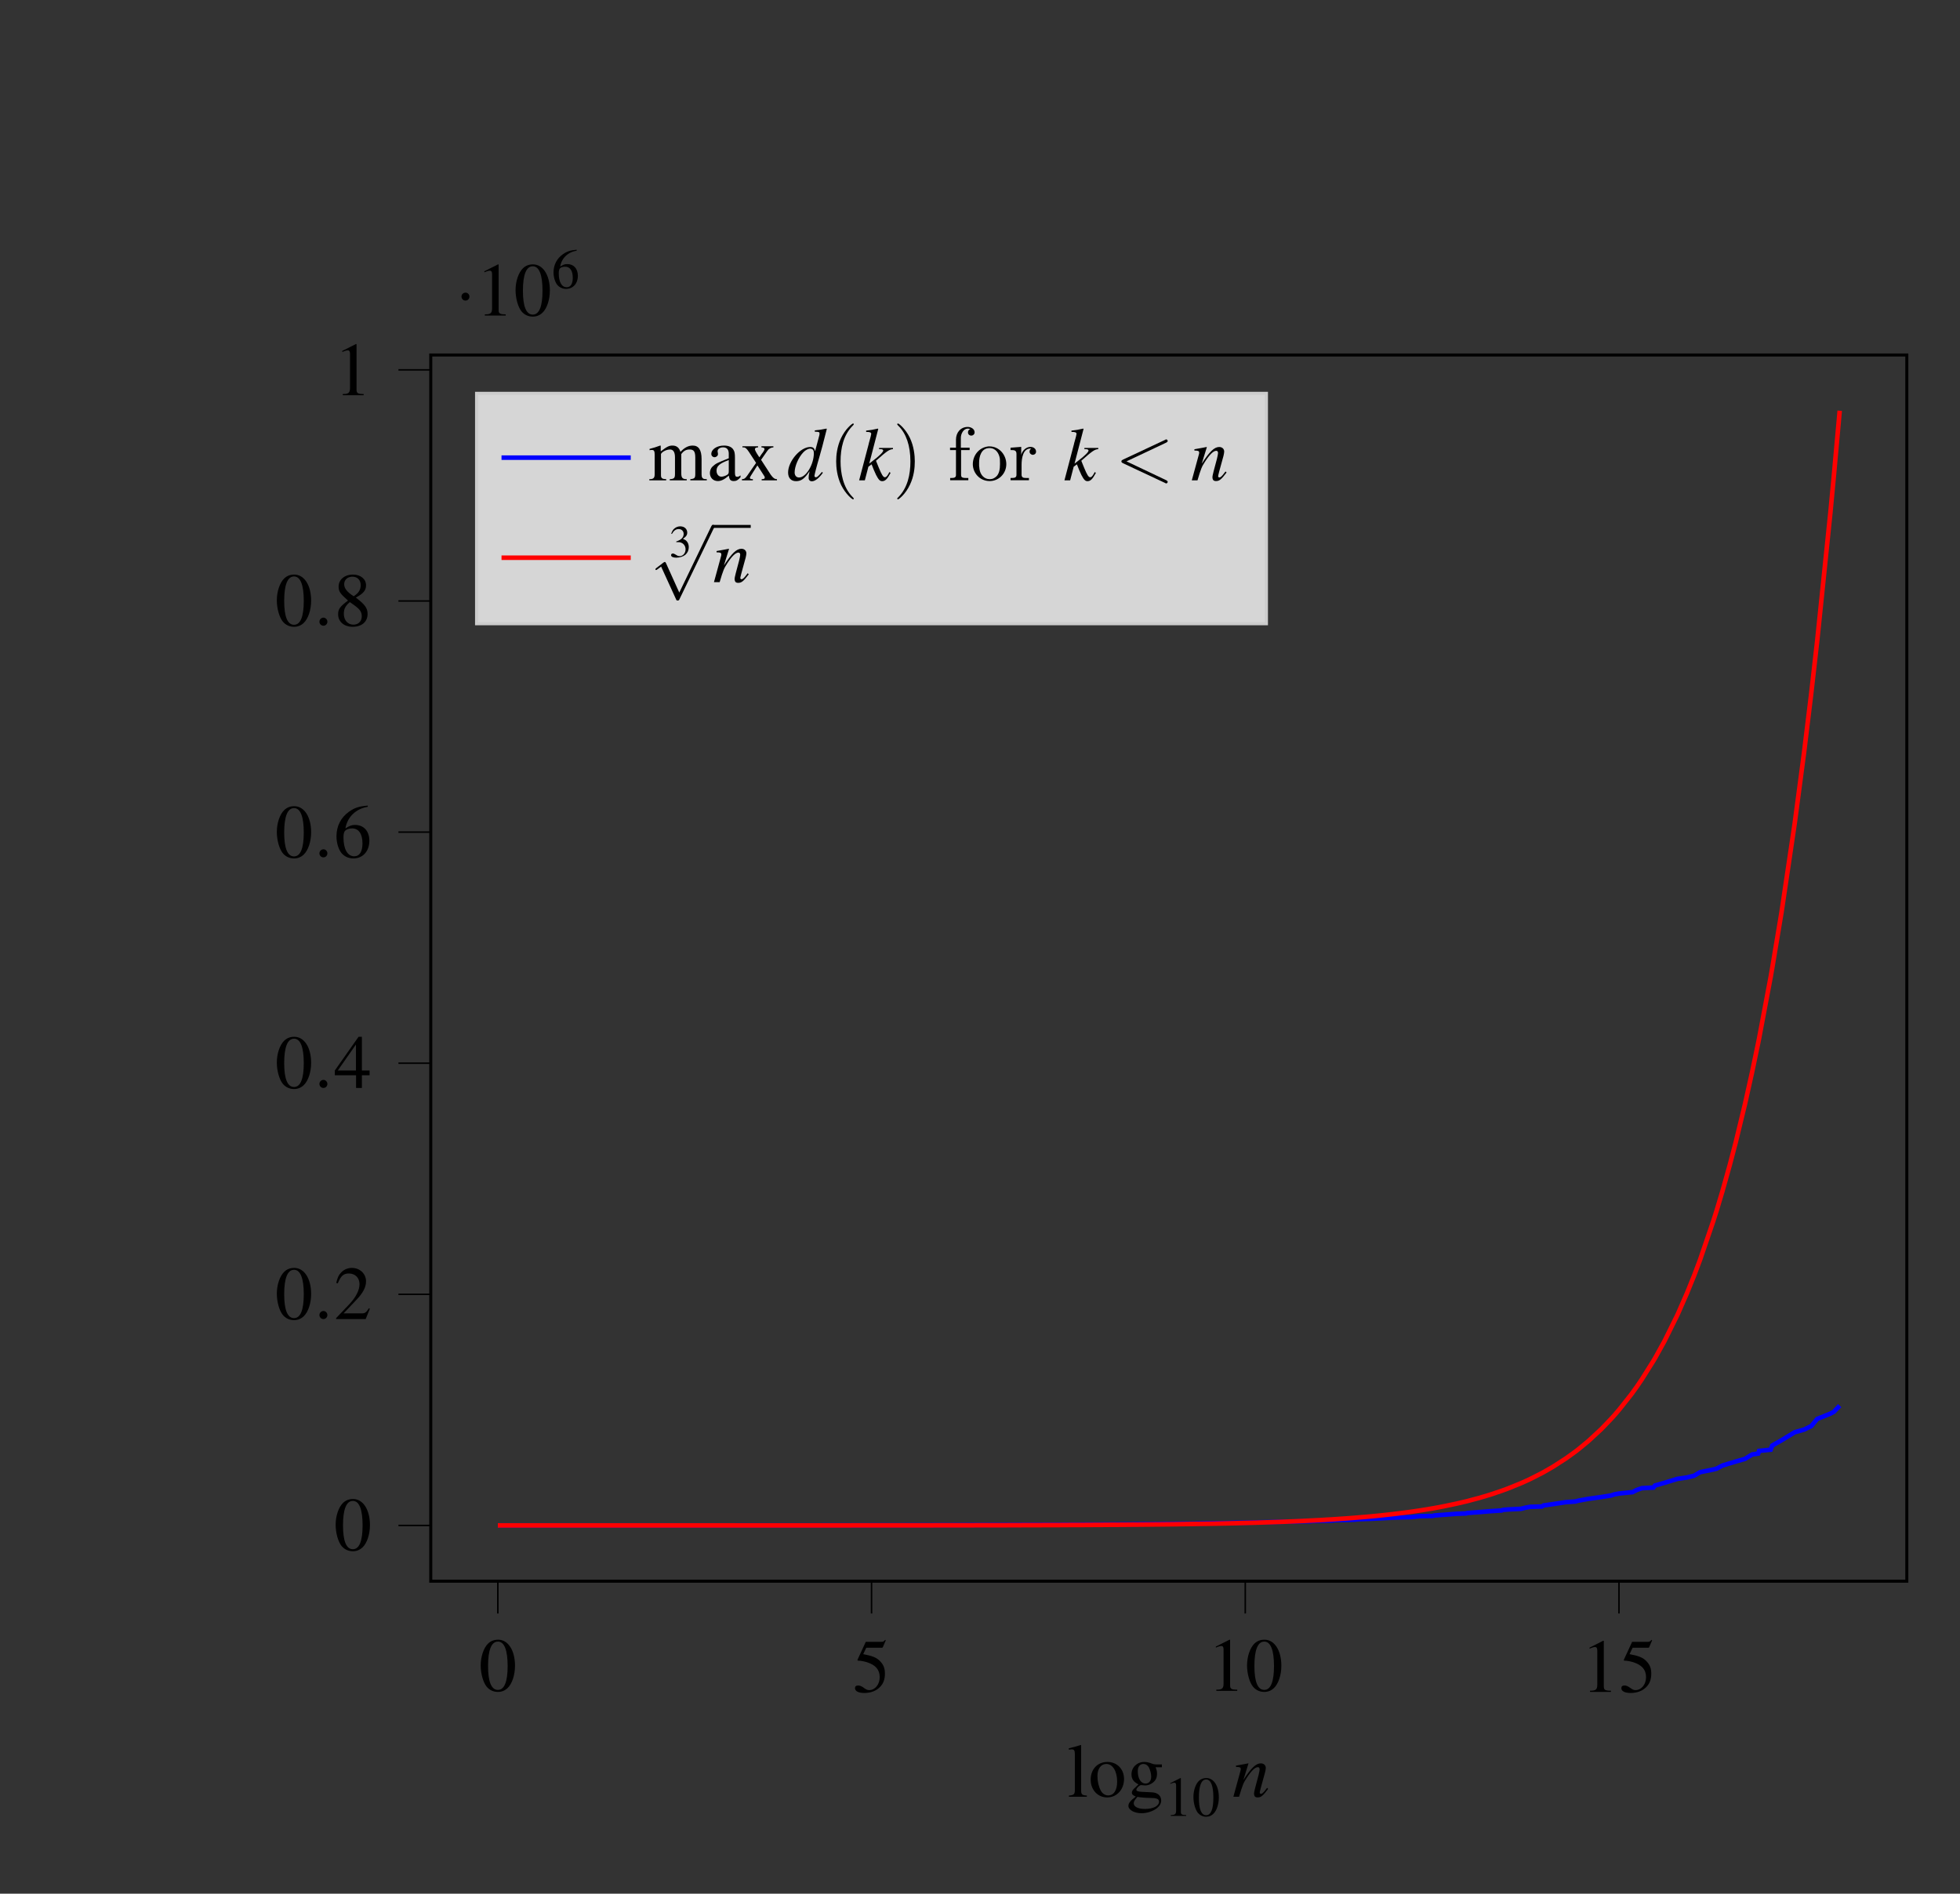 <?xml version="1.0" encoding="UTF-8"?>
<svg xmlns="http://www.w3.org/2000/svg" xmlns:xlink="http://www.w3.org/1999/xlink" width="257.969pt" height="249.26pt" viewBox="0 0 257.969 249.26" version="1.1">
<rect x="0" y="0" width="257.969" height="249.26" fill="#333333" stroke="none"/>
<defs>
<g>
<symbol overflow="visible" id="glyph0-0">
<path style="stroke:none;" d=""/>
</symbol>
<symbol overflow="visible" id="glyph0-1">
<path style="stroke:none;" d="M 2.531 -6.734 C 1.984 -6.734 1.562 -6.562 1.203 -6.219 C 0.625 -5.656 0.234 -4.516 0.234 -3.344 C 0.234 -2.266 0.562 -1.094 1.031 -0.531 C 1.406 -0.094 1.906 0.141 2.5 0.141 C 3 0.141 3.422 -0.031 3.781 -0.375 C 4.359 -0.922 4.75 -2.078 4.75 -3.297 C 4.75 -5.328 3.844 -6.734 2.531 -6.734 Z M 2.5 -6.484 C 3.344 -6.484 3.781 -5.359 3.781 -3.266 C 3.781 -1.188 3.344 -0.125 2.5 -0.125 C 1.641 -0.125 1.203 -1.188 1.203 -3.266 C 1.203 -5.375 1.641 -6.484 2.5 -6.484 Z M 2.5 -6.484 "/>
</symbol>
<symbol overflow="visible" id="glyph0-2">
<path style="stroke:none;" d="M 1.797 -5.812 L 3.766 -5.812 C 3.922 -5.812 3.953 -5.828 3.984 -5.906 L 4.359 -6.781 L 4.281 -6.859 C 4.125 -6.656 4.031 -6.594 3.812 -6.594 L 1.734 -6.594 L 0.641 -4.234 C 0.641 -4.219 0.641 -4.203 0.641 -4.188 C 0.641 -4.141 0.672 -4.109 0.75 -4.109 C 1.078 -4.109 1.469 -4.031 1.891 -3.906 C 3.031 -3.531 3.562 -2.922 3.562 -1.938 C 3.562 -0.984 2.953 -0.234 2.172 -0.234 C 1.969 -0.234 1.797 -0.297 1.5 -0.516 C 1.188 -0.75 0.953 -0.844 0.75 -0.844 C 0.453 -0.844 0.312 -0.734 0.312 -0.484 C 0.312 -0.094 0.781 0.141 1.531 0.141 C 2.375 0.141 3.094 -0.125 3.594 -0.641 C 4.047 -1.094 4.25 -1.656 4.25 -2.406 C 4.25 -3.125 4.062 -3.594 3.562 -4.094 C 3.125 -4.531 2.562 -4.75 1.391 -4.969 Z M 1.797 -5.812 "/>
</symbol>
<symbol overflow="visible" id="glyph0-3">
<path style="stroke:none;" d="M 2.906 -6.734 L 1.109 -5.828 L 1.109 -5.688 C 1.219 -5.734 1.328 -5.781 1.375 -5.797 C 1.562 -5.875 1.719 -5.906 1.828 -5.906 C 2.031 -5.906 2.125 -5.766 2.125 -5.438 L 2.125 -0.922 C 2.125 -0.594 2.047 -0.375 1.891 -0.281 C 1.734 -0.188 1.594 -0.156 1.172 -0.156 L 1.172 0 L 3.922 0 L 3.922 -0.156 C 3.141 -0.156 2.984 -0.266 2.984 -0.734 L 2.984 -6.719 Z M 2.906 -6.734 "/>
</symbol>
<symbol overflow="visible" id="glyph0-4">
<path style="stroke:none;" d="M 4.734 -1.359 L 4.609 -1.422 C 4.234 -0.844 4.109 -0.75 3.656 -0.75 L 1.281 -0.75 L 2.953 -2.516 C 3.844 -3.438 4.234 -4.203 4.234 -4.969 C 4.234 -5.969 3.422 -6.734 2.375 -6.734 C 1.828 -6.734 1.312 -6.516 0.953 -6.125 C 0.625 -5.781 0.484 -5.469 0.312 -4.75 L 0.516 -4.703 C 0.922 -5.688 1.281 -6 1.969 -6 C 2.797 -6 3.375 -5.438 3.375 -4.594 C 3.375 -3.812 2.906 -2.891 2.078 -2 L 0.297 -0.125 L 0.297 0 L 4.188 0 Z M 4.734 -1.359 "/>
</symbol>
<symbol overflow="visible" id="glyph0-5">
<path style="stroke:none;" d="M 4.703 -2.297 L 3.688 -2.297 L 3.688 -6.734 L 3.25 -6.734 L 0.125 -2.297 L 0.125 -1.672 L 2.922 -1.672 L 2.922 0 L 3.688 0 L 3.688 -1.672 L 4.703 -1.672 Z M 2.906 -2.297 L 0.516 -2.297 L 2.906 -5.719 Z M 2.906 -2.297 "/>
</symbol>
<symbol overflow="visible" id="glyph0-6">
<path style="stroke:none;" d="M 4.453 -6.812 C 3.312 -6.719 2.734 -6.531 2 -6.016 C 0.922 -5.25 0.344 -4.109 0.344 -2.781 C 0.344 -1.906 0.609 -1.031 1.031 -0.531 C 1.422 -0.094 1.953 0.141 2.578 0.141 C 3.812 0.141 4.672 -0.812 4.672 -2.188 C 4.672 -3.453 3.938 -4.266 2.797 -4.266 C 2.359 -4.266 2.141 -4.203 1.516 -3.812 C 1.781 -5.328 2.906 -6.406 4.469 -6.656 Z M 2.406 -3.812 C 3.266 -3.812 3.766 -3.094 3.766 -1.844 C 3.766 -0.75 3.375 -0.141 2.688 -0.141 C 1.797 -0.141 1.266 -1.078 1.266 -2.625 C 1.266 -3.125 1.344 -3.406 1.547 -3.562 C 1.75 -3.719 2.062 -3.812 2.406 -3.812 Z M 2.406 -3.812 "/>
</symbol>
<symbol overflow="visible" id="glyph0-7">
<path style="stroke:none;" d="M 2.891 -3.703 C 3.875 -4.234 4.234 -4.641 4.234 -5.328 C 4.234 -6.141 3.516 -6.734 2.516 -6.734 C 1.422 -6.734 0.625 -6.078 0.625 -5.156 C 0.625 -4.516 0.812 -4.234 1.859 -3.312 C 0.781 -2.5 0.562 -2.188 0.562 -1.5 C 0.562 -0.531 1.344 0.141 2.469 0.141 C 3.672 0.141 4.438 -0.516 4.438 -1.547 C 4.438 -2.312 4.094 -2.797 2.891 -3.703 Z M 2.719 -2.672 C 3.438 -2.156 3.672 -1.797 3.672 -1.234 C 3.672 -0.594 3.234 -0.141 2.578 -0.141 C 1.828 -0.141 1.312 -0.719 1.312 -1.578 C 1.312 -2.219 1.531 -2.641 2.109 -3.109 Z M 2.609 -3.875 C 1.719 -4.453 1.359 -4.922 1.359 -5.469 C 1.359 -6.047 1.797 -6.453 2.438 -6.453 C 3.109 -6.453 3.531 -6.016 3.531 -5.328 C 3.531 -4.766 3.266 -4.312 2.688 -3.938 C 2.641 -3.906 2.641 -3.906 2.609 -3.875 Z M 2.609 -3.875 "/>
</symbol>
<symbol overflow="visible" id="glyph0-8">
<path style="stroke:none;" d="M 0.188 -6.203 L 0.25 -6.203 C 0.359 -6.219 0.484 -6.234 0.562 -6.234 C 0.875 -6.234 0.984 -6.094 0.984 -5.625 L 0.984 -0.875 C 0.984 -0.328 0.844 -0.203 0.203 -0.156 L 0.203 0 L 2.562 0 L 2.562 -0.156 C 1.938 -0.188 1.812 -0.297 1.812 -0.844 L 1.812 -6.781 L 1.781 -6.812 C 1.25 -6.641 0.875 -6.547 0.188 -6.375 Z M 0.188 -6.203 "/>
</symbol>
<symbol overflow="visible" id="glyph0-9">
<path style="stroke:none;" d="M 2.5 -4.578 C 1.203 -4.578 0.297 -3.625 0.297 -2.25 C 0.297 -0.906 1.219 0.094 2.469 0.094 C 3.734 0.094 4.688 -0.953 4.688 -2.328 C 4.688 -3.641 3.766 -4.578 2.5 -4.578 Z M 2.359 -4.312 C 3.203 -4.312 3.781 -3.344 3.781 -1.984 C 3.781 -0.859 3.344 -0.172 2.594 -0.172 C 2.203 -0.172 1.828 -0.422 1.625 -0.812 C 1.344 -1.328 1.188 -2.031 1.188 -2.734 C 1.188 -3.688 1.656 -4.312 2.359 -4.312 Z M 2.359 -4.312 "/>
</symbol>
<symbol overflow="visible" id="glyph0-10">
<path style="stroke:none;" d="M 4.688 -3.875 L 4.688 -4.25 L 3.922 -4.25 C 3.719 -4.25 3.562 -4.281 3.375 -4.359 L 3.156 -4.438 C 2.875 -4.531 2.609 -4.578 2.359 -4.578 C 1.422 -4.578 0.688 -3.875 0.688 -2.953 C 0.688 -2.328 0.953 -1.953 1.609 -1.625 C 1.422 -1.453 1.25 -1.281 1.188 -1.219 C 0.859 -0.938 0.734 -0.734 0.734 -0.531 C 0.734 -0.328 0.844 -0.203 1.25 -0.016 C 0.547 0.516 0.281 0.844 0.281 1.203 C 0.281 1.734 1.062 2.172 2 2.172 C 2.75 2.172 3.531 1.906 4.047 1.5 C 4.422 1.188 4.594 0.875 4.594 0.484 C 4.594 -0.125 4.125 -0.547 3.391 -0.578 L 2.109 -0.641 C 1.578 -0.656 1.328 -0.75 1.328 -0.906 C 1.328 -1.109 1.656 -1.453 1.922 -1.531 C 2.016 -1.531 2.078 -1.516 2.109 -1.516 C 2.297 -1.5 2.438 -1.484 2.5 -1.484 C 2.859 -1.484 3.266 -1.641 3.562 -1.906 C 3.891 -2.188 4.047 -2.531 4.047 -3.031 C 4.047 -3.312 4 -3.547 3.859 -3.875 Z M 1.469 0.016 C 1.797 0.094 2.594 0.156 3.078 0.156 C 3.984 0.156 4.312 0.281 4.312 0.641 C 4.312 1.219 3.562 1.609 2.438 1.609 C 1.562 1.609 0.984 1.312 0.984 0.875 C 0.984 0.641 1.047 0.516 1.469 0.016 Z M 1.516 -3.375 C 1.516 -3.953 1.797 -4.312 2.25 -4.312 C 2.562 -4.312 2.828 -4.141 2.984 -3.844 C 3.156 -3.484 3.281 -3.031 3.281 -2.641 C 3.281 -2.078 2.984 -1.734 2.531 -1.734 C 1.938 -1.734 1.516 -2.375 1.516 -3.344 Z M 1.516 -3.375 "/>
</symbol>
<symbol overflow="visible" id="glyph0-11">
<path style="stroke:none;" d="M 0.188 -3.969 C 0.312 -4 0.406 -4 0.516 -4 C 0.766 -4 0.859 -3.844 0.859 -3.375 L 0.859 -0.844 C 0.859 -0.312 0.719 -0.156 0.156 -0.156 L 0.156 0 L 2.375 0 L 2.375 -0.156 C 1.844 -0.172 1.688 -0.281 1.688 -0.672 L 1.688 -3.484 C 1.688 -3.5 1.781 -3.594 1.844 -3.672 C 2.094 -3.891 2.516 -4.062 2.875 -4.062 C 3.312 -4.062 3.531 -3.719 3.531 -3.016 L 3.531 -0.859 C 3.531 -0.297 3.422 -0.188 2.844 -0.156 L 2.844 0 L 5.078 0 L 5.078 -0.156 C 4.516 -0.156 4.359 -0.328 4.359 -0.953 L 4.359 -3.453 C 4.672 -3.891 5 -4.062 5.453 -4.062 C 6.016 -4.062 6.203 -3.797 6.203 -2.969 L 6.203 -0.875 C 6.203 -0.297 6.125 -0.219 5.547 -0.156 L 5.547 0 L 7.719 0 L 7.719 -0.156 L 7.469 -0.172 C 7.172 -0.188 7.031 -0.375 7.031 -0.75 L 7.031 -2.812 C 7.031 -3.984 6.656 -4.578 5.875 -4.578 C 5.297 -4.578 4.797 -4.328 4.25 -3.75 C 4.078 -4.312 3.734 -4.578 3.203 -4.578 C 2.766 -4.578 2.484 -4.453 1.656 -3.812 L 1.656 -4.562 L 1.578 -4.578 C 1.078 -4.391 0.734 -4.281 0.188 -4.141 Z M 0.188 -3.969 "/>
</symbol>
<symbol overflow="visible" id="glyph0-12">
<path style="stroke:none;" d="M 4.406 -0.656 C 4.234 -0.516 4.109 -0.469 3.969 -0.469 C 3.734 -0.469 3.672 -0.609 3.672 -1.047 L 3.672 -2.984 C 3.672 -3.516 3.625 -3.797 3.469 -4.031 C 3.25 -4.391 2.828 -4.578 2.234 -4.578 C 1.297 -4.578 0.562 -4.094 0.562 -3.469 C 0.562 -3.234 0.75 -3.047 0.984 -3.047 C 1.219 -3.047 1.438 -3.234 1.438 -3.453 C 1.438 -3.5 1.422 -3.547 1.422 -3.625 C 1.391 -3.703 1.391 -3.781 1.391 -3.859 C 1.391 -4.125 1.703 -4.344 2.109 -4.344 C 2.594 -4.344 2.859 -4.062 2.859 -3.516 L 2.859 -2.906 C 1.328 -2.297 1.156 -2.219 0.734 -1.828 C 0.516 -1.641 0.375 -1.297 0.375 -0.969 C 0.375 -0.344 0.812 0.094 1.422 0.094 C 1.859 0.094 2.266 -0.109 2.875 -0.625 C 2.922 -0.109 3.094 0.094 3.516 0.094 C 3.844 0.094 4.062 -0.016 4.406 -0.406 Z M 2.859 -1.219 C 2.859 -0.922 2.812 -0.828 2.609 -0.703 C 2.359 -0.562 2.078 -0.484 1.875 -0.484 C 1.531 -0.484 1.25 -0.812 1.25 -1.25 L 1.25 -1.281 C 1.25 -1.875 1.656 -2.234 2.859 -2.672 Z M 2.859 -1.219 "/>
</symbol>
<symbol overflow="visible" id="glyph0-13">
<path style="stroke:none;" d="M 2.766 0 L 4.781 0 L 4.781 -0.156 C 4.469 -0.156 4.266 -0.312 3.953 -0.75 L 2.688 -2.703 L 3.516 -3.891 C 3.703 -4.172 4 -4.328 4.312 -4.344 L 4.312 -4.484 L 2.734 -4.484 L 2.734 -4.344 C 3.047 -4.312 3.141 -4.25 3.141 -4.109 C 3.141 -4 3.016 -3.781 2.766 -3.469 C 2.719 -3.406 2.609 -3.234 2.469 -3.031 L 2.328 -3.234 C 2.047 -3.656 1.875 -3.984 1.875 -4.109 C 1.875 -4.25 2 -4.328 2.297 -4.344 L 2.297 -4.484 L 0.234 -4.484 L 0.234 -4.344 L 0.328 -4.344 C 0.625 -4.344 0.781 -4.203 1.094 -3.734 L 2.031 -2.297 L 0.891 -0.656 C 0.594 -0.25 0.5 -0.172 0.172 -0.156 L 0.172 0 L 1.609 0 L 1.609 -0.156 C 1.328 -0.156 1.219 -0.203 1.219 -0.328 C 1.219 -0.391 1.281 -0.531 1.422 -0.734 L 2.203 -1.969 L 3.109 -0.562 C 3.156 -0.516 3.172 -0.453 3.172 -0.391 C 3.172 -0.203 3.094 -0.172 2.766 -0.156 Z M 2.766 0 "/>
</symbol>
<symbol overflow="visible" id="glyph1-0">
<path style="stroke:none;" d=""/>
</symbol>
<symbol overflow="visible" id="glyph1-1">
<path style="stroke:none;" d="M 1.906 -0.531 C 1.906 -0.812 1.672 -1.062 1.391 -1.062 C 1.094 -1.062 0.859 -0.812 0.859 -0.531 C 0.859 -0.234 1.094 0 1.391 0 C 1.672 0 1.906 -0.234 1.906 -0.531 Z M 1.906 -0.531 "/>
</symbol>
<symbol overflow="visible" id="glyph1-2">
<path style="stroke:none;" d="M 6.734 -4.969 C 6.844 -5.031 6.922 -5.078 6.922 -5.188 C 6.922 -5.297 6.828 -5.391 6.719 -5.391 C 6.688 -5.391 6.672 -5.391 6.547 -5.312 L 1.016 -2.719 C 0.906 -2.656 0.828 -2.609 0.828 -2.5 C 0.828 -2.375 0.906 -2.328 1.016 -2.266 L 6.547 0.328 C 6.672 0.406 6.688 0.406 6.719 0.406 C 6.828 0.406 6.922 0.312 6.922 0.203 C 6.922 0.094 6.844 0.047 6.734 -0.016 L 1.5 -2.5 Z M 6.734 -4.969 "/>
</symbol>
<symbol overflow="visible" id="glyph2-0">
<path style="stroke:none;" d=""/>
</symbol>
<symbol overflow="visible" id="glyph2-1">
<path style="stroke:none;" d="M 1.906 -2.5 C 1.906 -2.781 1.672 -3.016 1.391 -3.016 C 1.094 -3.016 0.859 -2.781 0.859 -2.5 C 0.859 -2.203 1.094 -1.969 1.391 -1.969 C 1.672 -1.969 1.906 -2.203 1.906 -2.5 Z M 1.906 -2.5 "/>
</symbol>
<symbol overflow="visible" id="glyph2-2">
<path style="stroke:none;" d="M 3.875 8.516 L 2.125 4.641 C 2.047 4.484 2 4.484 1.969 4.484 C 1.969 4.484 1.906 4.484 1.797 4.562 L 0.859 5.281 C 0.734 5.391 0.734 5.406 0.734 5.438 C 0.734 5.5 0.75 5.547 0.828 5.547 C 0.891 5.547 1.062 5.406 1.172 5.328 C 1.219 5.281 1.375 5.172 1.484 5.094 L 3.453 9.406 C 3.516 9.562 3.562 9.562 3.656 9.562 C 3.812 9.562 3.844 9.516 3.906 9.375 L 8.438 0 C 8.5 -0.141 8.5 -0.172 8.5 -0.203 C 8.5 -0.297 8.422 -0.406 8.297 -0.406 C 8.219 -0.406 8.156 -0.344 8.078 -0.188 Z M 3.875 8.516 "/>
</symbol>
<symbol overflow="visible" id="glyph3-0">
<path style="stroke:none;" d=""/>
</symbol>
<symbol overflow="visible" id="glyph3-1">
<path style="stroke:none;" d="M 3.297 -5.047 C 2.453 -4.969 2.016 -4.828 1.484 -4.453 C 0.688 -3.891 0.25 -3.047 0.25 -2.062 C 0.25 -1.422 0.453 -0.766 0.766 -0.391 C 1.047 -0.078 1.453 0.109 1.906 0.109 C 2.812 0.109 3.453 -0.594 3.453 -1.609 C 3.453 -2.562 2.906 -3.156 2.062 -3.156 C 1.734 -3.156 1.578 -3.109 1.125 -2.828 C 1.312 -3.938 2.141 -4.734 3.297 -4.922 Z M 1.781 -2.812 C 2.422 -2.812 2.781 -2.281 2.781 -1.359 C 2.781 -0.547 2.5 -0.109 1.984 -0.109 C 1.328 -0.109 0.938 -0.797 0.938 -1.938 C 0.938 -2.312 1 -2.516 1.141 -2.641 C 1.297 -2.75 1.531 -2.812 1.781 -2.812 Z M 1.781 -2.812 "/>
</symbol>
<symbol overflow="visible" id="glyph3-2">
<path style="stroke:none;" d="M 2.141 -4.984 L 0.812 -4.312 L 0.812 -4.219 C 0.906 -4.25 0.984 -4.281 1.016 -4.297 C 1.156 -4.344 1.281 -4.375 1.344 -4.375 C 1.5 -4.375 1.578 -4.266 1.578 -4.031 L 1.578 -0.688 C 1.578 -0.438 1.516 -0.266 1.391 -0.203 C 1.281 -0.141 1.188 -0.125 0.875 -0.109 L 0.875 0 L 2.906 0 L 2.906 -0.109 C 2.328 -0.125 2.203 -0.188 2.203 -0.547 L 2.203 -4.969 Z M 2.141 -4.984 "/>
</symbol>
<symbol overflow="visible" id="glyph3-3">
<path style="stroke:none;" d="M 1.875 -4.984 C 1.469 -4.984 1.156 -4.859 0.891 -4.609 C 0.453 -4.188 0.172 -3.344 0.172 -2.484 C 0.172 -1.672 0.422 -0.812 0.766 -0.391 C 1.047 -0.078 1.422 0.109 1.844 0.109 C 2.219 0.109 2.531 -0.016 2.797 -0.281 C 3.234 -0.688 3.516 -1.547 3.516 -2.438 C 3.516 -3.953 2.844 -4.984 1.875 -4.984 Z M 1.844 -4.797 C 2.469 -4.797 2.797 -3.953 2.797 -2.422 C 2.797 -0.875 2.484 -0.094 1.844 -0.094 C 1.203 -0.094 0.891 -0.875 0.891 -2.406 C 0.891 -3.969 1.219 -4.797 1.844 -4.797 Z M 1.844 -4.797 "/>
</symbol>
<symbol overflow="visible" id="glyph4-0">
<path style="stroke:none;" d=""/>
</symbol>
<symbol overflow="visible" id="glyph4-1">
<path style="stroke:none;" d="M 4.578 -1.172 L 4.375 -0.906 C 4.094 -0.531 3.906 -0.375 3.766 -0.375 C 3.688 -0.375 3.609 -0.453 3.609 -0.531 C 3.609 -0.609 3.609 -0.609 3.75 -1.172 L 4.312 -3.219 C 4.359 -3.422 4.406 -3.656 4.406 -3.781 C 4.406 -4.141 4.141 -4.391 3.75 -4.391 C 3.109 -4.391 2.484 -3.797 1.453 -2.203 L 2.125 -4.375 L 2.094 -4.391 C 1.562 -4.281 1.344 -4.25 0.484 -4.094 L 0.484 -3.922 C 0.984 -3.922 1.109 -3.859 1.109 -3.656 C 1.109 -3.594 1.109 -3.531 1.094 -3.484 L 0.141 0 L 0.891 0 C 1.359 -1.578 1.453 -1.797 1.891 -2.469 C 2.484 -3.391 2.984 -3.891 3.359 -3.891 C 3.516 -3.891 3.594 -3.781 3.594 -3.594 C 3.594 -3.484 3.531 -3.156 3.453 -2.844 L 3.016 -1.203 C 2.891 -0.688 2.859 -0.547 2.859 -0.453 C 2.859 -0.062 3 0.094 3.328 0.094 C 3.781 0.094 4.031 -0.125 4.719 -1.031 Z M 4.578 -1.172 "/>
</symbol>
<symbol overflow="visible" id="glyph4-2">
<path style="stroke:none;" d="M 4.609 -1.109 C 4.078 -0.484 3.969 -0.406 3.797 -0.406 C 3.703 -0.406 3.625 -0.484 3.625 -0.594 C 3.625 -0.734 3.938 -1.953 4.266 -3.047 C 4.531 -3.969 4.75 -4.766 5.25 -6.766 L 5.203 -6.812 C 4.672 -6.703 4.312 -6.641 3.672 -6.578 L 3.672 -6.406 C 4.234 -6.391 4.297 -6.359 4.297 -6.156 C 4.297 -6.016 4.281 -5.969 4.141 -5.453 L 3.703 -3.812 C 3.625 -4.234 3.453 -4.391 3.062 -4.391 C 1.766 -4.391 0.156 -2.516 0.156 -1.031 C 0.156 -0.312 0.547 0.109 1.203 0.109 C 1.875 0.109 2.312 -0.203 2.984 -1.203 C 2.875 -0.703 2.859 -0.547 2.859 -0.312 C 2.859 -0.047 3.031 0.125 3.281 0.125 C 3.703 0.125 4.219 -0.281 4.734 -1 Z M 3.094 -4.172 C 3.406 -4.141 3.547 -3.953 3.547 -3.594 C 3.547 -2.078 2.516 -0.375 1.594 -0.375 C 1.25 -0.375 1.016 -0.641 1.016 -1.031 C 1.016 -1.859 1.516 -3.016 2.172 -3.703 C 2.453 -4 2.828 -4.188 3.094 -4.172 Z M 3.094 -4.172 "/>
</symbol>
<symbol overflow="visible" id="glyph4-3">
<path style="stroke:none;" d="M 4.125 -1.094 L 3.984 -0.828 C 3.797 -0.516 3.672 -0.406 3.531 -0.406 C 3.312 -0.406 3.109 -0.734 2.719 -1.688 C 2.672 -1.828 2.516 -2.188 2.359 -2.578 C 3.812 -3.875 4.125 -4.078 4.594 -4.109 L 4.594 -4.266 L 2.766 -4.266 L 2.766 -4.109 L 2.938 -4.109 C 3.188 -4.109 3.312 -4.031 3.312 -3.922 C 3.312 -3.734 2.828 -3.234 1.891 -2.531 C 1.75 -2.422 1.641 -2.328 1.469 -2.203 L 2.656 -6.766 L 2.609 -6.812 C 2.031 -6.672 1.641 -6.609 1.062 -6.547 L 1.062 -6.375 C 1.531 -6.391 1.719 -6.312 1.734 -6.125 C 1.719 -5.969 1.641 -5.688 1.516 -5.234 C 1.469 -5.094 1.453 -4.984 1.422 -4.906 L 1.406 -4.812 L 0.141 0 L 0.891 0 L 1.359 -1.797 L 1.781 -2.109 C 1.938 -1.672 2.203 -1.062 2.375 -0.703 C 2.703 -0.078 2.875 0.109 3.172 0.109 C 3.562 0.109 3.828 -0.141 4.281 -0.984 Z M 4.125 -1.094 "/>
</symbol>
<symbol overflow="visible" id="glyph5-0">
<path style="stroke:none;" d=""/>
</symbol>
<symbol overflow="visible" id="glyph5-1">
<path style="stroke:none;" d="M 3.297 2.391 C 3.297 2.359 3.297 2.344 3.125 2.172 C 1.891 0.922 1.562 -0.969 1.562 -2.5 C 1.562 -4.234 1.938 -5.969 3.172 -7.203 C 3.297 -7.328 3.297 -7.344 3.297 -7.375 C 3.297 -7.453 3.266 -7.484 3.203 -7.484 C 3.094 -7.484 2.203 -6.797 1.609 -5.531 C 1.109 -4.438 0.984 -3.328 0.984 -2.5 C 0.984 -1.719 1.094 -0.516 1.641 0.625 C 2.25 1.844 3.094 2.5 3.203 2.5 C 3.266 2.5 3.297 2.469 3.297 2.391 Z M 3.297 2.391 "/>
</symbol>
<symbol overflow="visible" id="glyph5-2">
<path style="stroke:none;" d="M 2.875 -2.5 C 2.875 -3.266 2.766 -4.469 2.219 -5.609 C 1.625 -6.828 0.766 -7.484 0.672 -7.484 C 0.609 -7.484 0.562 -7.438 0.562 -7.375 C 0.562 -7.344 0.562 -7.328 0.75 -7.141 C 1.734 -6.156 2.297 -4.578 2.297 -2.5 C 2.297 -0.781 1.938 0.969 0.703 2.219 C 0.562 2.344 0.562 2.359 0.562 2.391 C 0.562 2.453 0.609 2.5 0.672 2.5 C 0.766 2.5 1.672 1.812 2.25 0.547 C 2.766 -0.547 2.875 -1.656 2.875 -2.5 Z M 2.875 -2.5 "/>
</symbol>
<symbol overflow="visible" id="glyph6-0">
<path style="stroke:none;" d=""/>
</symbol>
<symbol overflow="visible" id="glyph6-1">
<path style="stroke:none;" d="M 1.109 -4.297 L 0.328 -4.297 L 0.328 -3.984 L 1.109 -3.984 L 1.109 -0.688 C 1.109 -0.344 0.812 -0.312 0.516 -0.312 L 0.344 -0.312 L 0.344 -0.016 L 2.734 -0.016 L 2.734 -0.312 L 2.422 -0.312 C 2.203 -0.312 1.969 -0.328 1.859 -0.438 C 1.781 -0.531 1.781 -0.656 1.781 -0.781 L 1.781 -3.984 L 2.906 -3.984 L 2.906 -4.297 L 1.75 -4.297 L 1.75 -5.609 C 1.75 -6.156 2.125 -6.812 2.656 -6.812 C 2.766 -6.812 2.906 -6.797 2.984 -6.734 C 2.797 -6.688 2.688 -6.516 2.688 -6.312 C 2.688 -6.062 2.875 -5.891 3.125 -5.891 C 3.375 -5.891 3.562 -6.094 3.562 -6.312 C 3.562 -6.781 3.078 -7.031 2.656 -7.031 C 1.75 -7.031 1.109 -6.328 1.109 -5.359 Z M 1.109 -4.297 "/>
</symbol>
<symbol overflow="visible" id="glyph6-2">
<path style="stroke:none;" d="M 2.344 -4.469 C 1.094 -4.344 0.281 -3.281 0.281 -2.125 C 0.281 -1 1.172 0.094 2.5 0.094 C 3.688 0.094 4.688 -0.875 4.688 -2.141 C 4.688 -3.312 3.797 -4.469 2.469 -4.469 C 2.438 -4.469 2.375 -4.469 2.344 -4.469 Z M 1.109 -1.891 L 1.109 -2.328 C 1.109 -3.094 1.359 -4.25 2.484 -4.25 C 3.297 -4.25 3.75 -3.562 3.844 -2.812 C 3.859 -2.594 3.859 -2.375 3.859 -2.156 C 3.859 -1.516 3.781 -0.703 3.156 -0.344 C 2.953 -0.203 2.734 -0.156 2.5 -0.156 C 1.781 -0.156 1.266 -0.719 1.156 -1.5 C 1.141 -1.625 1.141 -1.766 1.109 -1.891 Z M 1.109 -1.891 "/>
</symbol>
<symbol overflow="visible" id="glyph6-3">
<path style="stroke:none;" d="M 0.266 -4.297 L 0.266 -3.984 L 0.422 -3.984 C 0.75 -3.984 1.047 -3.953 1.047 -3.484 L 1.047 -0.734 C 1.047 -0.328 0.766 -0.312 0.328 -0.312 L 0.266 -0.312 L 0.266 -0.016 L 2.688 -0.016 L 2.688 -0.312 C 2.562 -0.312 2.422 -0.312 2.297 -0.312 C 1.984 -0.312 1.719 -0.359 1.719 -0.734 L 1.719 -2.047 C 1.719 -2.906 1.906 -4.188 2.891 -4.188 C 2.938 -4.188 2.953 -4.188 3 -4.172 C 2.844 -4.109 2.766 -3.953 2.766 -3.781 C 2.766 -3.562 2.922 -3.406 3.156 -3.359 C 3.438 -3.359 3.625 -3.531 3.625 -3.781 C 3.625 -4.188 3.25 -4.406 2.891 -4.406 C 2.297 -4.406 1.781 -3.875 1.672 -3.344 L 1.672 -4.406 Z M 0.266 -4.297 "/>
</symbol>
<symbol overflow="visible" id="glyph7-0">
<path style="stroke:none;" d=""/>
</symbol>
<symbol overflow="visible" id="glyph7-1">
<path style="stroke:none;" d="M 0.922 -1.969 C 1.266 -1.969 1.406 -1.969 1.547 -1.906 C 1.922 -1.781 2.156 -1.438 2.156 -1.016 C 2.156 -0.516 1.812 -0.125 1.375 -0.125 C 1.203 -0.125 1.094 -0.172 0.875 -0.312 C 0.688 -0.422 0.594 -0.469 0.484 -0.469 C 0.344 -0.469 0.25 -0.391 0.25 -0.25 C 0.25 -0.047 0.516 0.078 0.938 0.078 C 1.391 0.078 1.859 -0.078 2.141 -0.312 C 2.422 -0.562 2.578 -0.906 2.578 -1.312 C 2.578 -1.609 2.484 -1.891 2.312 -2.078 C 2.203 -2.219 2.078 -2.281 1.812 -2.406 C 2.234 -2.688 2.375 -2.906 2.375 -3.219 C 2.375 -3.703 2 -4.047 1.453 -4.047 C 1.156 -4.047 0.891 -3.938 0.672 -3.75 C 0.484 -3.594 0.406 -3.438 0.266 -3.078 L 0.359 -3.047 C 0.609 -3.484 0.875 -3.688 1.25 -3.688 C 1.641 -3.688 1.906 -3.422 1.906 -3.047 C 1.906 -2.828 1.812 -2.609 1.672 -2.469 C 1.484 -2.281 1.328 -2.203 0.922 -2.047 Z M 0.922 -1.969 "/>
</symbol>
</g>
<clipPath id="clip1">
  <path d="M 57 176 L 250.969 176 L 250.969 208.125 L 57 208.125 Z M 57 176 "/>
</clipPath>
<clipPath id="clip2">
  <path d="M 57 46.727 L 250.969 46.727 L 250.969 208.125 L 57 208.125 Z M 57 46.727 "/>
</clipPath>
</defs>
<g id="surface1">
<path style="fill:none;stroke-width:0.199;stroke-linecap:butt;stroke-linejoin:miter;stroke:rgb(0%,0%,0%);stroke-opacity:1;stroke-miterlimit:10;" d="M 8.829 -4.254 L 8.829 0 M 58.017 -4.254 L 58.017 0 M 107.204 -4.254 L 107.204 0 M 156.392 -4.254 L 156.392 0 " transform="matrix(1,0,0,-1,56.694,208.125)"/>
<path style="fill:none;stroke-width:0.199;stroke-linecap:butt;stroke-linejoin:miter;stroke:rgb(0%,0%,0%);stroke-opacity:1;stroke-miterlimit:10;" d="M -4.253 7.336 L 0.001 7.336 M -4.253 37.758 L 0.001 37.758 M -4.253 68.18 L 0.001 68.18 M -4.253 98.598 L 0.001 98.598 M -4.253 129.02 L 0.001 129.02 M -4.253 159.441 L 0.001 159.441 " transform="matrix(1,0,0,-1,56.694,208.125)"/>
<path style="fill:none;stroke-width:0.399;stroke-linecap:butt;stroke-linejoin:miter;stroke:rgb(0%,0%,0%);stroke-opacity:1;stroke-miterlimit:10;" d="M 0.001 0 L 0.001 161.398 L 194.275 161.398 L 194.275 0 Z M 0.001 0 " transform="matrix(1,0,0,-1,56.694,208.125)"/>
<g style="fill:rgb(0%,0%,0%);fill-opacity:1;">
  <use xlink:href="#glyph0-1" x="63.034" y="222.561"/>
</g>
<g style="fill:rgb(0%,0%,0%);fill-opacity:1;">
  <use xlink:href="#glyph0-2" x="112.221" y="222.7"/>
</g>
<g style="fill:rgb(0%,0%,0%);fill-opacity:1;">
  <use xlink:href="#glyph0-3" x="158.917" y="222.561"/>
  <use xlink:href="#glyph0-1" x="163.898" y="222.561"/>
</g>
<g style="fill:rgb(0%,0%,0%);fill-opacity:1;">
  <use xlink:href="#glyph0-3" x="208.104" y="222.7"/>
  <use xlink:href="#glyph0-2" x="213.085" y="222.7"/>
</g>
<g style="fill:rgb(0%,0%,0%);fill-opacity:1;">
  <use xlink:href="#glyph0-1" x="43.942" y="204.044"/>
</g>
<g style="fill:rgb(0%,0%,0%);fill-opacity:1;">
  <use xlink:href="#glyph0-1" x="36.201" y="173.624"/>
</g>
<g style="fill:rgb(0%,0%,0%);fill-opacity:1;">
  <use xlink:href="#glyph1-1" x="41.183" y="173.624"/>
</g>
<g style="fill:rgb(0%,0%,0%);fill-opacity:1;">
  <use xlink:href="#glyph0-4" x="43.942" y="173.624"/>
</g>
<g style="fill:rgb(0%,0%,0%);fill-opacity:1;">
  <use xlink:href="#glyph0-1" x="36.201" y="143.203"/>
</g>
<g style="fill:rgb(0%,0%,0%);fill-opacity:1;">
  <use xlink:href="#glyph1-1" x="41.183" y="143.203"/>
</g>
<g style="fill:rgb(0%,0%,0%);fill-opacity:1;">
  <use xlink:href="#glyph0-5" x="43.942" y="143.203"/>
</g>
<g style="fill:rgb(0%,0%,0%);fill-opacity:1;">
  <use xlink:href="#glyph0-1" x="36.201" y="112.852"/>
</g>
<g style="fill:rgb(0%,0%,0%);fill-opacity:1;">
  <use xlink:href="#glyph1-1" x="41.183" y="112.852"/>
</g>
<g style="fill:rgb(0%,0%,0%);fill-opacity:1;">
  <use xlink:href="#glyph0-6" x="43.942" y="112.852"/>
</g>
<g style="fill:rgb(0%,0%,0%);fill-opacity:1;">
  <use xlink:href="#glyph0-1" x="36.201" y="82.362"/>
</g>
<g style="fill:rgb(0%,0%,0%);fill-opacity:1;">
  <use xlink:href="#glyph1-1" x="41.183" y="82.362"/>
</g>
<g style="fill:rgb(0%,0%,0%);fill-opacity:1;">
  <use xlink:href="#glyph0-7" x="43.942" y="82.362"/>
</g>
<g style="fill:rgb(0%,0%,0%);fill-opacity:1;">
  <use xlink:href="#glyph0-3" x="43.942" y="52.019"/>
</g>
<g style="fill:rgb(0%,0%,0%);fill-opacity:1;">
  <use xlink:href="#glyph2-1" x="59.881" y="41.534"/>
</g>
<g style="fill:rgb(0%,0%,0%);fill-opacity:1;">
  <use xlink:href="#glyph0-3" x="62.641" y="41.534"/>
  <use xlink:href="#glyph0-1" x="67.622" y="41.534"/>
</g>
<g style="fill:rgb(0%,0%,0%);fill-opacity:1;">
  <use xlink:href="#glyph3-1" x="72.604" y="37.917"/>
</g>
<g clip-path="url(#clip1)" clip-rule="nonzero">
<path style="fill:none;stroke-width:0.598;stroke-linecap:butt;stroke-linejoin:miter;stroke:rgb(0%,0%,100%);stroke-opacity:1;stroke-miterlimit:10;" d="M 8.829 7.336 L 25.369 7.336 L 26.322 7.34 L 39.329 7.34 L 40.56 7.344 L 45.255 7.344 L 46.986 7.348 L 51.177 7.348 L 52.13 7.352 L 55.091 7.352 L 55.497 7.355 L 57.232 7.355 L 58.458 7.359 L 60.193 7.359 L 61.419 7.363 L 62.372 7.363 L 63.154 7.367 L 65.337 7.367 L 66.115 7.371 L 66.458 7.371 L 68.189 7.375 L 69.419 7.379 L 71.15 7.387 L 72.38 7.387 L 73.333 7.391 L 74.111 7.395 L 75.845 7.398 L 76.294 7.402 L 77.072 7.402 L 78.025 7.41 L 79.255 7.414 L 80.033 7.414 L 80.99 7.422 L 82.72 7.426 L 83.255 7.434 L 83.951 7.438 L 85.439 7.445 L 86.216 7.453 L 87.947 7.457 L 88.4 7.469 L 89.177 7.473 L 90.13 7.48 L 91.361 7.488 L 92.138 7.492 L 93.091 7.512 L 94.826 7.52 L 95.833 7.531 L 96.052 7.539 L 97.786 7.555 L 98.794 7.57 L 100.529 7.578 L 100.747 7.59 L 100.978 7.598 L 101.759 7.609 L 102.712 7.629 L 103.939 7.645 L 104.72 7.648 L 105.673 7.688 L 107.404 7.699 L 108.634 7.746 L 110.365 7.773 L 111.595 7.805 L 113.326 7.848 L 113.986 7.863 L 115.154 7.883 L 115.716 7.883 L 116.107 7.922 L 116.947 7.949 L 118.115 7.961 L 118.681 7.992 L 119.068 8.035 L 120.802 8.066 L 121.642 8.102 L 122.029 8.152 L 123.763 8.211 L 124.99 8.27 L 126.724 8.359 L 127.38 8.387 L 128.904 8.426 L 129.115 8.43 L 129.685 8.504 L 130.341 8.562 L 131.869 8.582 L 132.076 8.648 L 133.306 8.738 L 135.036 8.871 L 136.267 8.914 L 136.415 8.973 L 137.997 9.09 L 139.376 9.207 L 140.958 9.309 L 141.111 9.379 L 141.767 9.438 L 143.29 9.516 L 143.501 9.527 L 144.072 9.672 L 144.728 9.789 L 146.251 9.828 L 146.462 9.965 L 147.689 10.141 L 149.423 10.402 L 150.654 10.488 L 151.087 10.605 L 152.384 10.84 L 154.048 11.074 L 155.345 11.277 L 155.783 11.426 L 156.439 11.543 L 157.962 11.699 L 158.173 11.715 L 158.744 12.008 L 159.4 12.242 L 160.923 12.32 L 161.134 12.594 L 162.361 12.941 L 164.095 13.469 L 165.322 13.645 L 166.279 13.879 L 167.056 14.344 L 168.786 14.695 L 169.24 14.812 L 170.017 15.223 L 170.97 15.512 L 171.751 15.746 L 172.978 16.098 L 173.931 16.68 L 174.712 16.797 L 174.829 17.148 L 176.353 17.305 L 176.56 17.852 L 177.79 18.551 L 179.521 19.602 L 180.751 19.953 L 181.704 20.418 L 182.482 21.355 L 184.216 22.055 L 184.665 22.289 L 185.443 23.105 " transform="matrix(1,0,0,-1,56.694,208.125)"/>
</g>
<g clip-path="url(#clip2)" clip-rule="nonzero">
<path style="fill:none;stroke-width:0.598;stroke-linecap:butt;stroke-linejoin:miter;stroke:rgb(100%,0%,0%);stroke-opacity:1;stroke-miterlimit:10;" d="M 8.829 7.336 L 39.329 7.336 L 40.56 7.34 L 55.091 7.34 L 55.497 7.344 L 61.419 7.344 L 62.372 7.348 L 66.115 7.348 L 66.458 7.352 L 69.419 7.352 L 71.15 7.355 L 72.38 7.359 L 74.111 7.359 L 75.845 7.363 L 76.294 7.367 L 77.072 7.367 L 78.025 7.371 L 79.255 7.375 L 80.033 7.375 L 80.99 7.379 L 82.72 7.383 L 83.255 7.387 L 83.951 7.391 L 85.439 7.395 L 86.216 7.398 L 87.947 7.41 L 88.4 7.41 L 89.177 7.418 L 90.13 7.422 L 91.361 7.43 L 92.138 7.438 L 93.091 7.445 L 94.826 7.461 L 95.833 7.473 L 96.052 7.473 L 97.786 7.492 L 98.794 7.508 L 100.529 7.531 L 100.747 7.535 L 100.978 7.539 L 101.759 7.551 L 102.712 7.566 L 103.939 7.59 L 104.72 7.605 L 105.673 7.625 L 107.404 7.668 L 108.634 7.703 L 110.365 7.754 L 111.595 7.797 L 113.326 7.863 L 113.986 7.891 L 115.154 7.945 L 115.716 7.973 L 116.107 7.992 L 116.947 8.035 L 118.115 8.105 L 118.681 8.137 L 119.068 8.164 L 120.802 8.281 L 121.642 8.348 L 122.029 8.379 L 123.763 8.527 L 124.99 8.648 L 126.724 8.84 L 127.38 8.918 L 128.904 9.117 L 129.115 9.148 L 129.685 9.23 L 130.341 9.328 L 131.869 9.582 L 132.076 9.617 L 133.306 9.848 L 135.036 10.211 L 136.267 10.5 L 136.415 10.535 L 137.997 10.957 L 139.376 11.367 L 140.958 11.898 L 141.111 11.953 L 141.767 12.195 L 143.29 12.809 L 143.501 12.898 L 144.072 13.152 L 144.728 13.457 L 146.251 14.23 L 146.462 14.344 L 147.689 15.051 L 149.423 16.168 L 150.654 17.055 L 151.087 17.391 L 152.384 18.461 L 154.048 20.004 L 155.345 21.352 L 155.783 21.836 L 156.439 22.602 L 157.962 24.527 L 158.173 24.809 L 158.744 25.605 L 159.4 26.57 L 160.923 28.996 L 161.134 29.352 L 162.361 31.566 L 164.095 35.074 L 165.322 37.867 L 166.279 40.223 L 167.056 42.285 L 168.786 47.344 L 169.24 48.773 L 170.017 51.367 L 170.97 54.77 L 171.751 57.742 L 172.978 62.812 L 173.931 67.098 L 174.712 70.844 L 174.829 71.426 L 176.353 79.516 L 176.56 80.699 L 177.79 88.082 L 179.521 99.766 L 180.751 109.07 L 181.704 116.926 L 182.482 123.793 L 184.216 140.645 L 184.665 145.41 L 185.443 154.062 " transform="matrix(1,0,0,-1,56.694,208.125)"/>
</g>
<g style="fill:rgb(0%,0%,0%);fill-opacity:1;">
  <use xlink:href="#glyph0-8" x="140.485" y="236.497"/>
  <use xlink:href="#glyph0-9" x="143.255" y="236.497"/>
  <use xlink:href="#glyph0-10" x="148.236" y="236.497"/>
</g>
<g style="fill:rgb(0%,0%,0%);fill-opacity:1;">
  <use xlink:href="#glyph3-2" x="153.217" y="239.023"/>
  <use xlink:href="#glyph3-3" x="156.903" y="239.023"/>
</g>
<g style="fill:rgb(0%,0%,0%);fill-opacity:1;">
  <use xlink:href="#glyph4-1" x="162.194" y="236.497"/>
</g>
<path style="fill-rule:nonzero;fill:rgb(100%,100%,100%);fill-opacity:0.8;stroke-width:0.399;stroke-linecap:butt;stroke-linejoin:miter;stroke:rgb(79.999%,79.999%,79.999%);stroke-opacity:1;stroke-miterlimit:10;" d="M 6.029 126.023 L 109.99 126.023 L 109.99 156.355 L 6.029 156.355 Z M 6.029 126.023 " transform="matrix(1,0,0,-1,56.694,208.125)"/>
<path style="fill:none;stroke-width:0.598;stroke-linecap:butt;stroke-linejoin:miter;stroke:rgb(0%,0%,100%);stroke-opacity:1;stroke-miterlimit:10;" d="M -0.001 -0 L 17.007 -0 " transform="matrix(1,0,0,-1,66.009,60.238)"/>
<g style="fill:rgb(0%,0%,0%);fill-opacity:1;">
  <use xlink:href="#glyph0-11" x="85.308" y="63.227"/>
  <use xlink:href="#glyph0-12" x="93.059" y="63.227"/>
  <use xlink:href="#glyph0-13" x="97.482" y="63.227"/>
</g>
<g style="fill:rgb(0%,0%,0%);fill-opacity:1;">
  <use xlink:href="#glyph4-2" x="103.571" y="63.227"/>
</g>
<g style="fill:rgb(0%,0%,0%);fill-opacity:1;">
  <use xlink:href="#glyph5-1" x="109.07" y="63.227"/>
</g>
<g style="fill:rgb(0%,0%,0%);fill-opacity:1;">
  <use xlink:href="#glyph4-3" x="112.936" y="63.227"/>
</g>
<g style="fill:rgb(0%,0%,0%);fill-opacity:1;">
  <use xlink:href="#glyph5-2" x="117.528" y="63.227"/>
</g>
<g style="fill:rgb(0%,0%,0%);fill-opacity:1;">
  <use xlink:href="#glyph6-1" x="124.714" y="63.227"/>
  <use xlink:href="#glyph6-2" x="127.758" y="63.227"/>
  <use xlink:href="#glyph6-3" x="132.738" y="63.227"/>
</g>
<g style="fill:rgb(0%,0%,0%);fill-opacity:1;">
  <use xlink:href="#glyph4-3" x="139.958" y="63.227"/>
</g>
<g style="fill:rgb(0%,0%,0%);fill-opacity:1;">
  <use xlink:href="#glyph1-2" x="146.765" y="63.227"/>
</g>
<g style="fill:rgb(0%,0%,0%);fill-opacity:1;">
  <use xlink:href="#glyph4-1" x="156.719" y="63.227"/>
</g>
<path style="fill:none;stroke-width:0.598;stroke-linecap:butt;stroke-linejoin:miter;stroke:rgb(100%,0%,0%);stroke-opacity:1;stroke-miterlimit:10;" d="M -0.001 0.002 L 17.007 0.002 " transform="matrix(1,0,0,-1,66.009,73.412)"/>
<g style="fill:rgb(0%,0%,0%);fill-opacity:1;">
  <use xlink:href="#glyph7-1" x="88.076" y="73.327"/>
</g>
<g style="fill:rgb(0%,0%,0%);fill-opacity:1;">
  <use xlink:href="#glyph2-2" x="85.53" y="69.483"/>
</g>
<path style="fill:none;stroke-width:0.388;stroke-linecap:butt;stroke-linejoin:miter;stroke:rgb(0%,0%,0%);stroke-opacity:1;stroke-miterlimit:10;" d="M -0.001 -0 L 4.98 -0 " transform="matrix(1,0,0,-1,93.829,69.289)"/>
<g style="fill:rgb(0%,0%,0%);fill-opacity:1;">
  <use xlink:href="#glyph4-1" x="93.829" y="76.624"/>
</g>
</g>
</svg>
